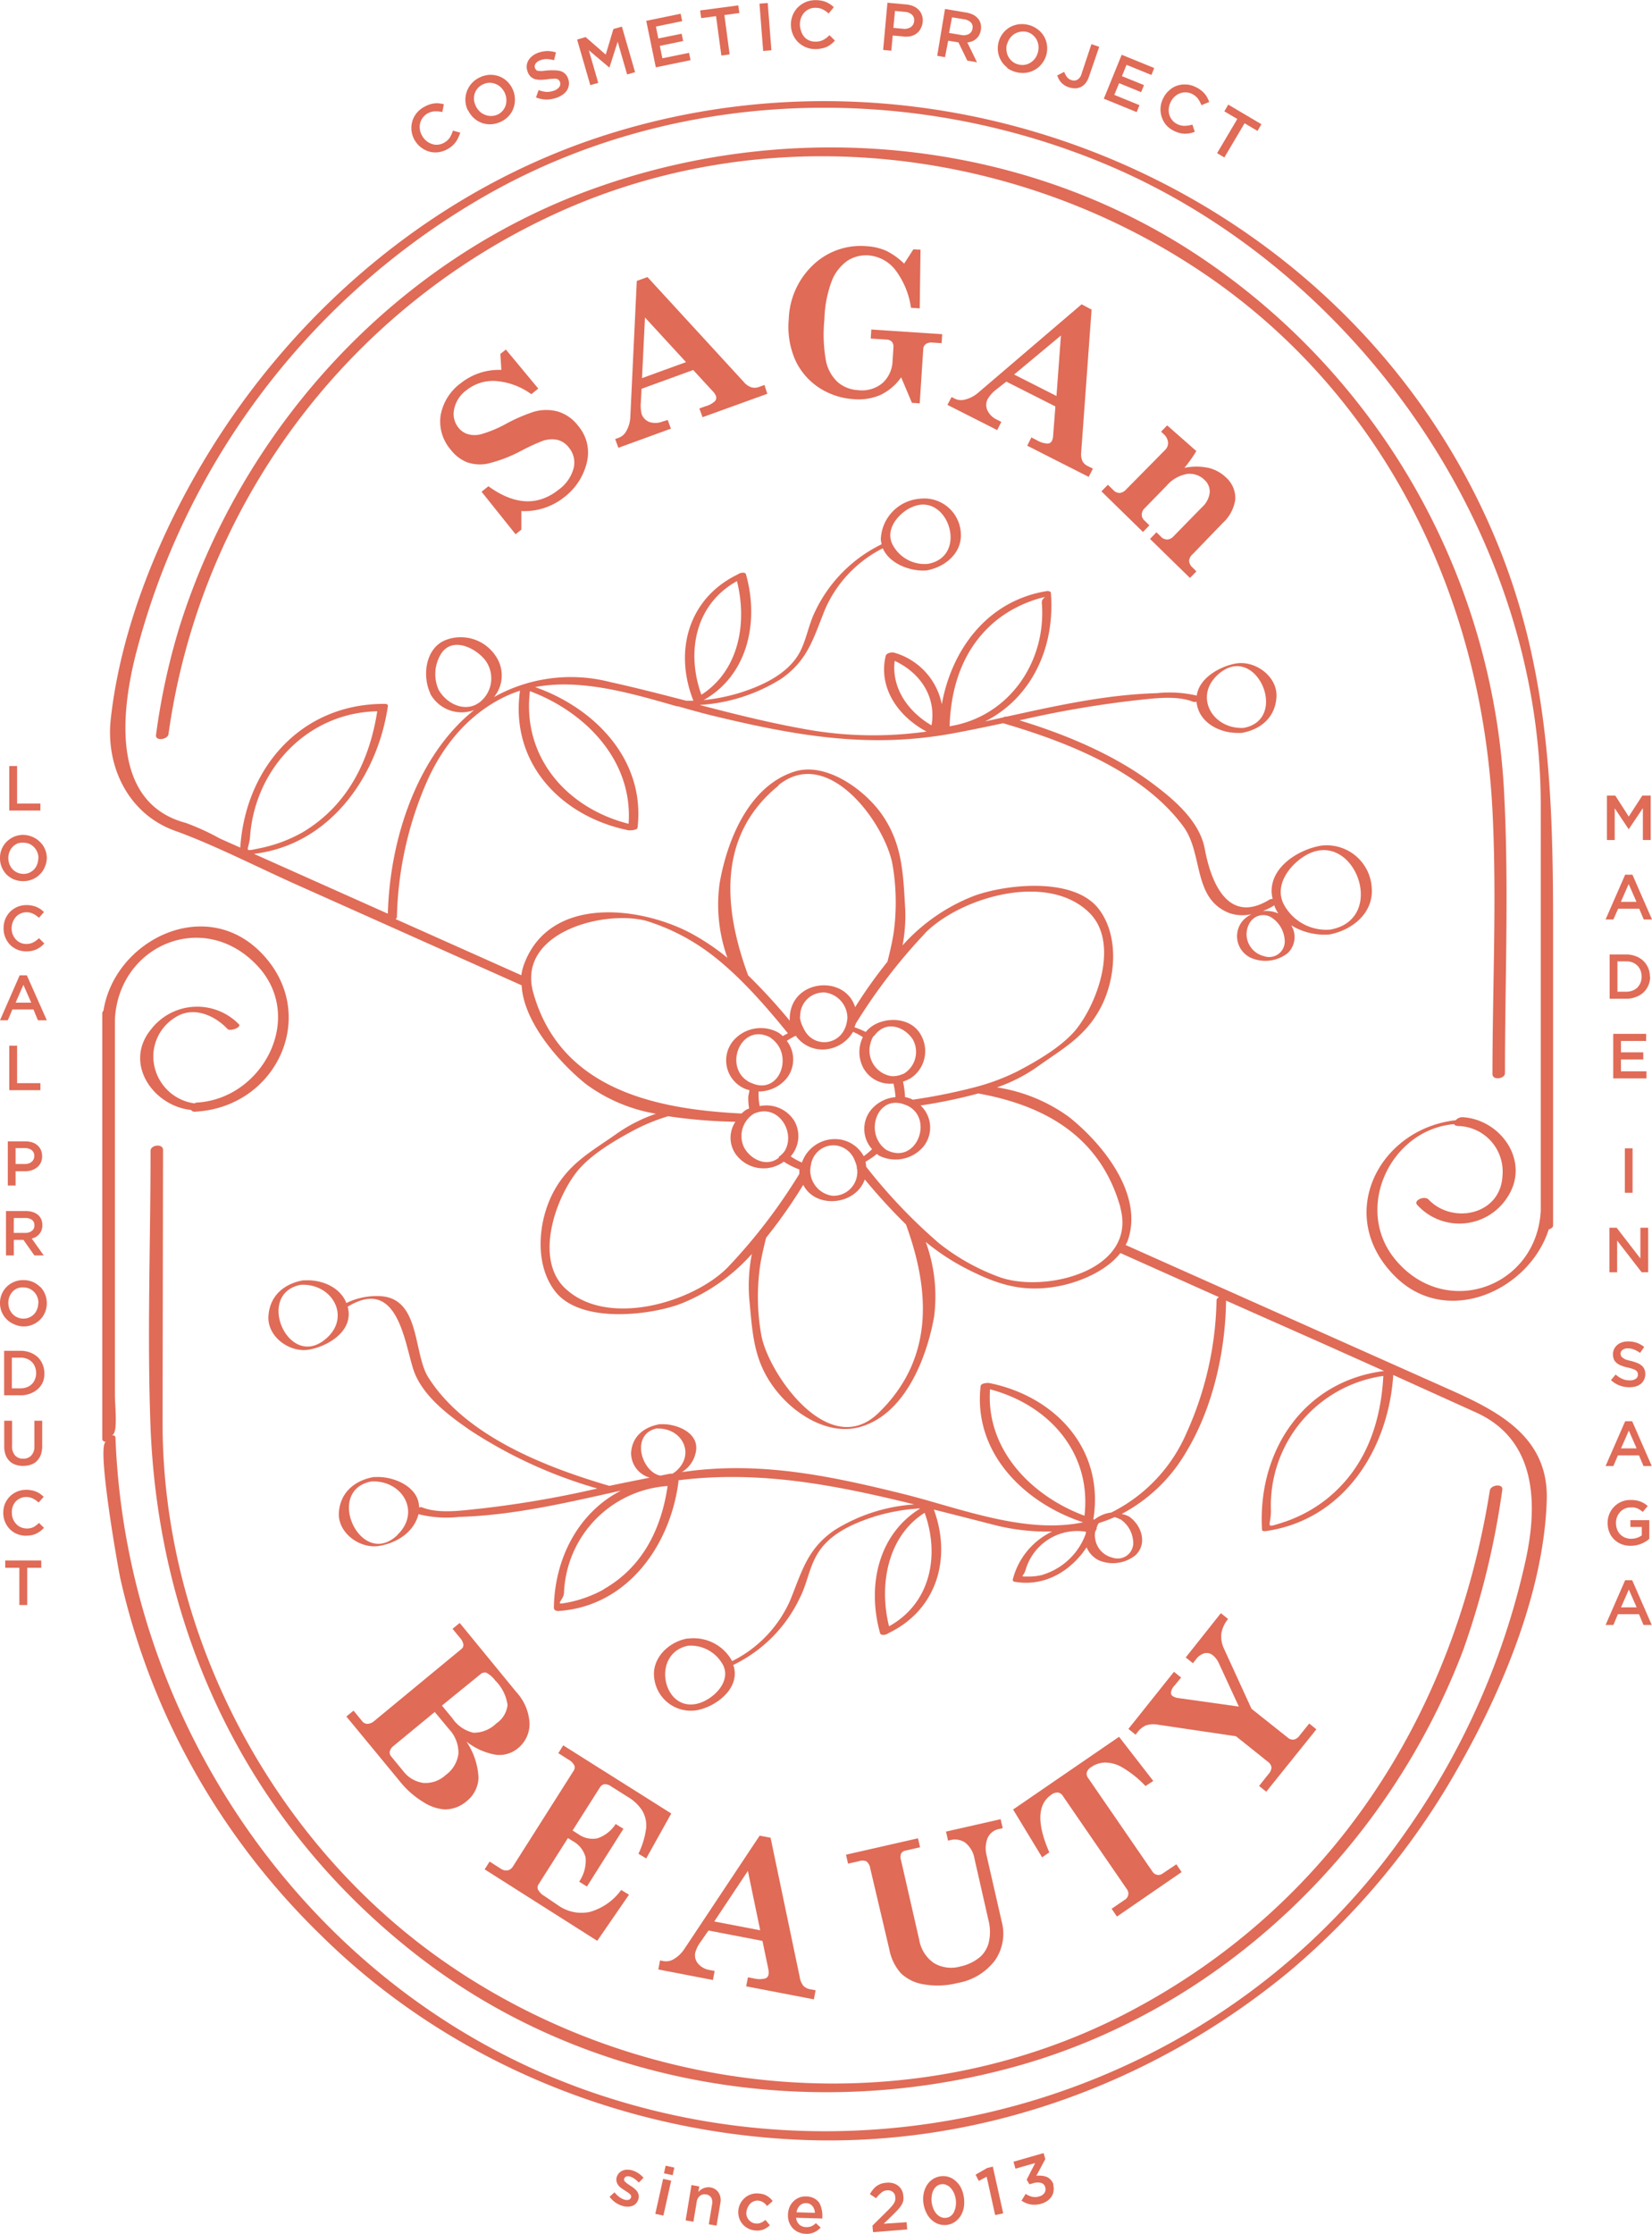 <svg xmlns="http://www.w3.org/2000/svg" viewBox="0 0 211.77 286.29"><defs><style>.cls-1{fill:#e06b57;}</style></defs><g id="レイヤー_2" data-name="レイヤー 2"><g id="レイヤー_1-2" data-name="レイヤー 1"><path class="cls-1" d="M191.32,103.9c.57,11.18,0,22.57,0,33.76,0,.84,1.6.61,1.6-.11,0-11.74.51-23.65-.08-35.37a88,88,0,0,0-38.63-69C131.69,17.93,102.45,15,77,23.86,51.14,32.8,31.13,54.49,23,80.37a85.82,85.82,0,0,0-3,13.83c-.12.81,1.49.61,1.6-.12a86.53,86.53,0,0,1,49.4-66.6C98,15,130.15,18.63,154.44,35.13,177.49,50.79,189.93,76.55,191.32,103.9Z"/><path class="cls-1" d="M20.9,147.38c0-.86-1.6-.65-1.6.1,0,11.79-.45,23.71,0,35.49,1.07,26.88,12.88,51.09,34.23,67.68,21.64,16.82,50.78,21.47,76.92,14.12,26.31-7.39,47.53-28,57.13-53.33a104.35,104.35,0,0,0,5-20.51c.13-.83-1.48-.65-1.6.1-4.58,28.79-20.33,53.36-46.6,67-27.55,14.26-61.51,11.12-86.86-6.22-22.46-15.36-36.68-42.2-36.68-69.43Z"/><path class="cls-1" d="M71.61,62.76q-4,3.18-9-.44l-.88.7,4.36,5.45.74-.59V65.5a8.18,8.18,0,0,0,5.47-1.76,7.88,7.88,0,0,0,3-4.81,5.27,5.27,0,0,0-1.2-4.37,5.14,5.14,0,0,0-2.5-1.79,5.66,5.66,0,0,0-3.16,0,21.31,21.31,0,0,0-3.59,1.56,15.65,15.65,0,0,1-3.14,1.31,3.19,3.19,0,0,1-1.74,0,2.45,2.45,0,0,1-1.2-.83,2.8,2.8,0,0,1-.55-2.38A4,4,0,0,1,59.81,50a5.44,5.44,0,0,1,3.7-1.17,8.85,8.85,0,0,1,4.6,1.69l.89-.72-4.15-5-.71.56.13,2.05a7.85,7.85,0,0,0-5.19,1.69,6.53,6.53,0,0,0-2.6,4.16,5.51,5.51,0,0,0,1.28,4.35,5,5,0,0,0,2.1,1.63,5,5,0,0,0,2.65.18,18.06,18.06,0,0,0,4.35-1.67,26,26,0,0,1,2.72-1.25,3.56,3.56,0,0,1,1.91-.12,2.69,2.69,0,0,1,1.45,1,3,3,0,0,1,.6,2.6A5,5,0,0,1,71.61,62.76Z"/><path class="cls-1" d="M90.43,52.07l-.78.28.41,1.12,8.3-3L98,49.34l-.64.23a1.62,1.62,0,0,1-1,.08,2.14,2.14,0,0,1-1-.68L83,35.51,81.63,36,80.8,53.45a4,4,0,0,1-.55,1.86,1.82,1.82,0,0,1-1,.82l-.39.14.41,1.12L86,54.94l-.4-1.11L85,54a2.52,2.52,0,0,1-1.74.09,1.69,1.69,0,0,1-1-1,4.53,4.53,0,0,1-.11-1.53l.09-1.73,6.62-2.41,2.56,2.78a1.74,1.74,0,0,1,.36.56.64.64,0,0,1-.15.67A2.87,2.87,0,0,1,90.43,52.07ZM82.3,48.46l.38-7.77,5.26,5.72Z"/><path class="cls-1" d="M106.63,36a5.68,5.68,0,0,1,2-2.58,4.42,4.42,0,0,1,2.69-.69,4.87,4.87,0,0,1,3.34,1.72,10.45,10.45,0,0,1,2.12,5l1.12.07L118,32l-.91-.05-1.19,1.84a8.89,8.89,0,0,0-2.3-1.65,7.35,7.35,0,0,0-2.55-.59,8.82,8.82,0,0,0-6.78,2.37,10,10,0,0,0-3.16,7,10.63,10.63,0,0,0,.81,5.17,8.52,8.52,0,0,0,3,3.55,9.15,9.15,0,0,0,4.57,1.52,7,7,0,0,0,3.39-.55,6.9,6.9,0,0,0,2.64-2.25l1.38,3.27,1,.06.45-6.92a.86.86,0,0,1,.32-.67,1.29,1.29,0,0,1,.9-.19l1.14.07.07-1.15-9.09-.6-.07,1.16,2,.13a1,1,0,0,1,.71.28,1,1,0,0,1,.2.72l-.11,1.72a4,4,0,0,1-1.3,2.86,4.1,4.1,0,0,1-3.13.9,4.3,4.3,0,0,1-2.57-1,5.06,5.06,0,0,1-1.53-2.7,19.11,19.11,0,0,1-.21-5.34A15,15,0,0,1,106.63,36Z"/><path class="cls-1" d="M134.84,56.51a.63.63,0,0,1-.59.34,3,3,0,0,1-1.3-.41l-.74-.38-.53,1.06,7.88,4,.54-1.06-.62-.31a1.5,1.5,0,0,1-.72-.65,2.25,2.25,0,0,1-.16-1.16l1.33-18.26L138.65,39,125.36,50.36a4.09,4.09,0,0,1-1.74.87,1.81,1.81,0,0,1-1.27-.16l-.37-.18-.53,1,6.38,3.23.53-1.05-.53-.27a2.54,2.54,0,0,1-1.26-1.22,1.66,1.66,0,0,1,.06-1.47,4.44,4.44,0,0,1,1-1.13L129,48.91l6.29,3.18L135,55.86A1.63,1.63,0,0,1,134.84,56.51ZM130,48,136,43l-.57,7.75Z"/><path class="cls-1" d="M156.77,67A5,5,0,0,0,158.35,64a3.54,3.54,0,0,0-1.18-2.8,4.86,4.86,0,0,0-2.27-1.24,7.65,7.65,0,0,0-3.07,0,17.69,17.69,0,0,0,1.53-2.15l-3.74-3.29-.78.8.37.35a1.63,1.63,0,0,1,.52,1,1.24,1.24,0,0,1-.38,1l-5,5.07a1.27,1.27,0,0,1-.82.44,1.13,1.13,0,0,1-.82-.38l-.69-.67-.83.84,5.33,5.21.82-.85-.64-.63a1,1,0,0,1-.34-.76,1.22,1.22,0,0,1,.41-.84l2.78-2.85a4.48,4.48,0,0,1,2.64-1.51,2.7,2.7,0,0,1,2.25.8,2,2,0,0,1,.63,1.61,3,3,0,0,1-1,1.87l-3.61,3.69a1.25,1.25,0,0,1-.83.44,1.19,1.19,0,0,1-.85-.41l-.54-.52-.82.85,5.12,5,.83-.84-.47-.47a1.27,1.27,0,0,1-.47-.85,1.22,1.22,0,0,1,.43-.86Z"/><path class="cls-1" d="M47.92,220.61a1.36,1.36,0,0,1-.87.32.85.85,0,0,1-.63-.35l-1.1-1.34-.92.75,6.87,8.33A11.49,11.49,0,0,0,54.34,231a5.73,5.73,0,0,0,2.68.9,4.28,4.28,0,0,0,2.79-1.05,4,4,0,0,0,1.53-3,9,9,0,0,0-1.55-4.65,8.35,8.35,0,0,0,3.7,1.68,3.7,3.7,0,0,0,2.93-.84,4,4,0,0,0,1.46-3.18,6.38,6.38,0,0,0-1.69-4L58.93,208l-.92.75.93,1.13a1.75,1.75,0,0,1,.46.87.64.64,0,0,1-.23.57Zm9.2,6.89a3.77,3.77,0,0,1-2.87,1A3.91,3.91,0,0,1,51.7,227l-1.55-1.89a.73.73,0,0,1-.18-.65,1.25,1.25,0,0,1,.48-.7l5.28-4.35,1.83,2.2a4.44,4.44,0,0,1,1.21,3.13A4,4,0,0,1,57.12,227.5Zm4.4-12.87a.87.87,0,0,1,.81-.26,3.5,3.5,0,0,1,1.15,1,5.46,5.46,0,0,1,1.58,3.14,3.26,3.26,0,0,1-1.43,2.36,4.14,4.14,0,0,1-2.93,1.2,4.42,4.42,0,0,1-2.7-1.84l-1.35-1.64Z"/><path class="cls-1" d="M65.76,239.2a1.09,1.09,0,0,1-.68.51,1.2,1.2,0,0,1-.89-.22l-1.43-.91-.63,1,14.43,9.16,4.07-5.91-1-.61a7.47,7.47,0,0,1-4,2.81,5.14,5.14,0,0,1-4-.78L69.79,243a2.06,2.06,0,0,1-.84-.86.75.75,0,0,1,.12-.69l3.73-5.88.61.38a3.33,3.33,0,0,1,1.66,2.11,4.78,4.78,0,0,1-.83,3.1l1,.62,4.68-7.4-1-.61a4.48,4.48,0,0,1-2.33,1.83,3.12,3.12,0,0,1-2.45-.53l-.74-.47,3.5-5.52a.85.85,0,0,1,.58-.41,1.29,1.29,0,0,1,.85.27l2.17,1.37a5.38,5.38,0,0,1,1.85,1.78,3.82,3.82,0,0,1,.49,2.13,10.58,10.58,0,0,1-1,3.36l1,.6,3.21-5.76L72.2,223.69l-.63,1,1.26.8a1.91,1.91,0,0,1,.79.76.76.76,0,0,1-.11.73Z"/><path class="cls-1" d="M98.06,253.57a2.91,2.91,0,0,1-1.37,0l-.81-.16-.23,1.16,8.68,1.67.22-1.16-.67-.13a1.62,1.62,0,0,1-.88-.43,2.28,2.28,0,0,1-.47-1.07l-3.75-17.92-1.4-.27-9.67,14.55a4.06,4.06,0,0,1-1.42,1.32,1.87,1.87,0,0,1-1.27.2l-.41-.08-.22,1.16,7,1.35.22-1.16-.59-.11a2.51,2.51,0,0,1-1.54-.83,1.66,1.66,0,0,1-.35-1.43,4.28,4.28,0,0,1,.69-1.37l1-1.44,6.92,1.33.77,3.7a1.71,1.71,0,0,1,0,.67A.63.63,0,0,1,98.06,253.57Zm-6.5-7.31,4.31-6.48,1.58,7.61Z"/><path class="cls-1" d="M116.07,237.18l1.87-.43-.26-1.15-9.23,2.1.26,1.15,1.35-.3a1.4,1.4,0,0,1,1,0,1.42,1.42,0,0,1,.5.92L114,249.83a6.36,6.36,0,0,0,1.48,3.06,5.43,5.43,0,0,0,2.95,1.43,10.4,10.4,0,0,0,4.3-.17,7.62,7.62,0,0,0,4.82-2.91,6,6,0,0,0,.85-5l-1.93-8.45a3.66,3.66,0,0,1,.11-2.17,2,2,0,0,1,1.47-1.21l.49-.11-.27-1.15-7,1.59.26,1.16.27-.06a2.33,2.33,0,0,1,1.95.33,3.37,3.37,0,0,1,1.18,2.09l1.77,7.79a6,6,0,0,1,.06,2.85,3.69,3.69,0,0,1-1.09,1.88,5.82,5.82,0,0,1-2.54,1.24,4.33,4.33,0,0,1-3.41-.43,4.54,4.54,0,0,1-1.89-3l-2.32-10.15a1.3,1.3,0,0,1,0-.87A.77.77,0,0,1,116.07,237.18Z"/><path class="cls-1" d="M129.87,231.91l3.72,6.13.92-.64q-2.41-5.55.25-7.38a1.31,1.31,0,0,1,.85-.29.94.94,0,0,1,.65.46l8.2,11.94a.89.89,0,0,1,.17.72.93.93,0,0,1-.45.63l-1.68,1.15.68,1,8.29-5.7-.67-1L149,240.14a.84.84,0,0,1-.67.14.93.93,0,0,1-.6-.42l-8.25-12a.83.83,0,0,1-.16-.71,1.19,1.19,0,0,1,.55-.67,3.29,3.29,0,0,1,1.82-.59,4.43,4.43,0,0,1,2.25.67,13.44,13.44,0,0,1,2.9,2.34l1-.65-4.39-5.66Z"/><path class="cls-1" d="M151.41,215l-.92-.74-5.84,7.32.92.74.25-.32a2.63,2.63,0,0,1,1.09-.87,3.08,3.08,0,0,1,1.53-.09l10,1.48,4.1,3.28a1.06,1.06,0,0,1,.45.7,1.33,1.33,0,0,1-.39.88l-1.2,1.51.92.74,6.43-8-.92-.74-1.22,1.52a1.27,1.27,0,0,1-.75.54,1,1,0,0,1-.79-.26L160.43,219l-3.49-7.62a3.76,3.76,0,0,1-.38-2,3.94,3.94,0,0,1,.87-1.89l-.93-.74L152,212.42l.92.74.36-.45a2.08,2.08,0,0,1,1.14-.83,1.23,1.23,0,0,1,1.06.27,2.8,2.8,0,0,1,.76,1l2.57,5.57L151,217.62a1.6,1.6,0,0,1-.71-.27.53.53,0,0,1-.18-.49,1.79,1.79,0,0,1,.46-.85Z"/><path class="cls-1" d="M53.14,17.93A3.17,3.17,0,0,0,55,19.42a2.91,2.91,0,0,0,1.18.09,3.17,3.17,0,0,0,1.19-.4,3.61,3.61,0,0,0,.64-.45,3,3,0,0,0,.76-1.08A4.23,4.23,0,0,0,59,17l-.94-.26a3.85,3.85,0,0,1-.4.89,2.05,2.05,0,0,1-.73.66,1.88,1.88,0,0,1-.78.25,1.71,1.71,0,0,1-.78-.09,2.07,2.07,0,0,1-.71-.39,2.26,2.26,0,0,1-.54-.65v0a2.19,2.19,0,0,1-.27-1.59,2,2,0,0,1,.33-.72,2,2,0,0,1,.61-.55,2.17,2.17,0,0,1,.91-.28,3.87,3.87,0,0,1,1,.09l.2-1a3.84,3.84,0,0,0-.59-.11,2.5,2.5,0,0,0-.61,0,3.21,3.21,0,0,0-.64.14,3.86,3.86,0,0,0-.7.32,3.19,3.19,0,0,0-1,.84,3,3,0,0,0-.53,1.08,3.18,3.18,0,0,0-.07,1.19,3.26,3.26,0,0,0,.41,1.18Z"/><path class="cls-1" d="M60,14.12a3.19,3.19,0,0,0,.73,1,3,3,0,0,0,1,.62,3.13,3.13,0,0,0,1.19.19,3.35,3.35,0,0,0,1.27-.32,3.25,3.25,0,0,0,1.06-.78A3.07,3.07,0,0,0,66,12.6a3,3,0,0,0-.3-1.2h0a3.16,3.16,0,0,0-.72-1,3,3,0,0,0-1-.62,3.18,3.18,0,0,0-1.2-.19,3.26,3.26,0,0,0-1.26.32,3.14,3.14,0,0,0-1.06.78,3.14,3.14,0,0,0-.8,2.23,3.22,3.22,0,0,0,.3,1.2ZM60.85,12a2,2,0,0,1,.39-.69,2.07,2.07,0,0,1,.68-.5,2,2,0,0,1,.82-.2,2.1,2.1,0,0,1,1.47.59,2.62,2.62,0,0,1,.49.69v0a2.42,2.42,0,0,1,.21.82,2.15,2.15,0,0,1-.09.8,2,2,0,0,1-.39.69,2,2,0,0,1-.67.5,2.08,2.08,0,0,1-1.62,0,2,2,0,0,1-.67-.44,2.32,2.32,0,0,1-.49-.7h0a2.23,2.23,0,0,1-.22-.82A2.15,2.15,0,0,1,60.85,12Z"/><path class="cls-1" d="M67.63,9.18A1.77,1.77,0,0,0,68,9.8a1.51,1.51,0,0,0,.54.33,2.61,2.61,0,0,0,.72.1,6,6,0,0,0,.9-.07,5.46,5.46,0,0,1,.72-.06,1.54,1.54,0,0,1,.46,0,.66.66,0,0,1,.28.15.68.68,0,0,1,.16.26h0a.68.68,0,0,1-.08.63,1.37,1.37,0,0,1-.66.47,2.56,2.56,0,0,1-1,.17,3.91,3.91,0,0,1-1-.23l-.33.94a3.75,3.75,0,0,0,1.37.27,4,4,0,0,0,1.35-.26,2.83,2.83,0,0,0,.77-.42,2,2,0,0,0,.52-.57,1.72,1.72,0,0,0,.21-.7,1.77,1.77,0,0,0-.12-.77v0a1.38,1.38,0,0,0-.35-.56,1.35,1.35,0,0,0-.52-.34,2.37,2.37,0,0,0-.7-.12,7.33,7.33,0,0,0-.89,0c-.29,0-.54.06-.74.07a2.25,2.25,0,0,1-.49,0A.57.57,0,0,1,68.76,9a.78.78,0,0,1-.17-.26v0a.59.59,0,0,1,.06-.57,1.14,1.14,0,0,1,.61-.45,2.27,2.27,0,0,1,.83-.15,4.08,4.08,0,0,1,.93.15l.25-1a3.75,3.75,0,0,0-1.13-.18,3.87,3.87,0,0,0-1.2.24,2.59,2.59,0,0,0-.73.42,2,2,0,0,0-.49.57,1.69,1.69,0,0,0-.2.67,1.65,1.65,0,0,0,.11.72Z"/><polygon class="cls-1" points="76.69 10.62 75.48 6.44 78.1 8.65 78.13 8.64 79.18 5.35 80.39 9.54 81.41 9.25 79.72 3.41 78.63 3.72 77.65 7 75.07 4.75 73.98 5.07 75.67 10.91 76.69 10.62"/><polygon class="cls-1" points="88.52 7.71 88.33 6.77 84.91 7.47 84.58 5.88 87.57 5.26 87.38 4.32 84.39 4.93 84.08 3.4 87.45 2.71 87.25 1.76 82.84 2.67 84.07 8.63 88.52 7.71"/><polygon class="cls-1" points="91.79 2.07 92.47 7.12 93.53 6.97 92.86 1.93 94.78 1.67 94.64 0.69 89.75 1.34 89.88 2.32 91.79 2.07"/><rect class="cls-1" x="97.59" y="0.41" width="1.06" height="6.08" transform="translate(0.03 7.63) rotate(-4.45)"/><path class="cls-1" d="M102.34,5.43a3.17,3.17,0,0,0,1,.64,3,3,0,0,0,1.23.22,3.1,3.1,0,0,0,.78-.09A2.55,2.55,0,0,0,106,6a2.85,2.85,0,0,0,.55-.35,3.37,3.37,0,0,0,.48-.45l-.7-.69a3.54,3.54,0,0,1-.78.6,2.11,2.11,0,0,1-1,.23,2.16,2.16,0,0,1-.81-.15,1.84,1.84,0,0,1-.64-.46A2.1,2.1,0,0,1,102.7,4a2.55,2.55,0,0,1-.16-.83v0a2.55,2.55,0,0,1,.13-.84,2.36,2.36,0,0,1,.4-.69,2,2,0,0,1,.64-.47A1.91,1.91,0,0,1,104.5,1a2.19,2.19,0,0,1,.94.19,3.53,3.53,0,0,1,.78.54l.67-.81a4.14,4.14,0,0,0-.46-.37,3.5,3.5,0,0,0-.54-.29,2.9,2.9,0,0,0-.63-.18,3.7,3.7,0,0,0-.77-.06,3.23,3.23,0,0,0-1.26.27,3.3,3.3,0,0,0-1,.7,3.19,3.19,0,0,0-.63,1,3.15,3.15,0,0,0-.21,1.23v0a3.19,3.19,0,0,0,.93,2.2Z"/><path class="cls-1" d="M114.44,4.55l1.21.11a3.07,3.07,0,0,0,1,0,2.29,2.29,0,0,0,.8-.33A1.82,1.82,0,0,0,118,3.7a2.17,2.17,0,0,0,.28-.88v0a1.93,1.93,0,0,0-.09-.84,1.72,1.72,0,0,0-.4-.69A2.11,2.11,0,0,0,117.1.8a3.08,3.08,0,0,0-.95-.23L113.76.35l-.55,6.05,1.05.1Zm.29-3.15,1.24.12a1.46,1.46,0,0,1,.93.36.94.94,0,0,1,.28.84v0a1,1,0,0,1-.42.75,1.47,1.47,0,0,1-1,.22l-1.24-.12Z"/><path class="cls-1" d="M121.55,5.22l1.31.21h0L124,7.77l1.24.21L124,5.44a2.16,2.16,0,0,0,.62-.15,1.66,1.66,0,0,0,.51-.31,1.74,1.74,0,0,0,.38-.47,1.85,1.85,0,0,0,.22-.65v0a1.84,1.84,0,0,0,0-.74,1.77,1.77,0,0,0-.27-.63,2.14,2.14,0,0,0-.65-.57,3.05,3.05,0,0,0-1-.32l-2.67-.45-1,6,1,.18Zm.49-3,1.54.25a1.54,1.54,0,0,1,.88.41.88.88,0,0,1,.2.8v0a.9.9,0,0,1-.46.68,1.45,1.45,0,0,1-1,.12l-1.54-.26Z"/><path class="cls-1" d="M129.09,8.7a3.48,3.48,0,0,0,2.5.62,3.19,3.19,0,0,0,1.14-.42,3.09,3.09,0,0,0,.88-.81A3.13,3.13,0,0,0,134.14,7h0a3.22,3.22,0,0,0,.07-1.23,3.1,3.1,0,0,0-.39-1.13,3,3,0,0,0-.81-.89,3.23,3.23,0,0,0-1.18-.56,3.46,3.46,0,0,0-1.31-.07,3.24,3.24,0,0,0-1.15.42A3.12,3.12,0,0,0,128,5.43h0a3.25,3.25,0,0,0-.06,1.24,3.07,3.07,0,0,0,1.19,2Zm0-3v0a2.34,2.34,0,0,1,.35-.77,2.17,2.17,0,0,1,.57-.56,2.08,2.08,0,0,1,.74-.29,2.18,2.18,0,0,1,.84,0,1.93,1.93,0,0,1,.76.37,2.14,2.14,0,0,1,.52.61,2.18,2.18,0,0,1,.25.77,2.46,2.46,0,0,1-.06.85v0a2.57,2.57,0,0,1-.35.77,2.2,2.2,0,0,1-.58.56,1.94,1.94,0,0,1-1.58.25,1.86,1.86,0,0,1-.76-.37,2,2,0,0,1-.52-.61,2,2,0,0,1-.24-.77A2.23,2.23,0,0,1,129.06,5.7Z"/><path class="cls-1" d="M137,11.18a2.54,2.54,0,0,0,.83.14,1.72,1.72,0,0,0,1.35-.69,2.7,2.7,0,0,0,.43-.85L140.91,6l-1-.34-1.26,3.78a1.25,1.25,0,0,1-.53.77.91.91,0,0,1-.76.06,1.15,1.15,0,0,1-.58-.39,2.48,2.48,0,0,1-.36-.67l-.89.46a2.5,2.5,0,0,0,.51.91A2.24,2.24,0,0,0,137,11.18Z"/><polygon class="cls-1" points="146.07 13.48 142.84 12.16 143.46 10.66 146.28 11.81 146.65 10.91 143.82 9.76 144.41 8.31 147.6 9.61 147.96 8.72 143.79 7.02 141.5 12.65 145.71 14.37 146.07 13.48"/><path class="cls-1" d="M149.47,16a3.08,3.08,0,0,0,1,.76,3.31,3.31,0,0,0,.73.28,3.2,3.2,0,0,0,.67.1,3.49,3.49,0,0,0,.65-.06,3.3,3.3,0,0,0,.64-.19l-.31-.92a3.85,3.85,0,0,1-1,.16,2.07,2.07,0,0,1-.95-.23,1.9,1.9,0,0,1-.64-.51,2,2,0,0,1-.37-.7,2.14,2.14,0,0,1-.06-.8,2.41,2.41,0,0,1,.24-.82v0a2.26,2.26,0,0,1,.5-.68,2,2,0,0,1,.67-.42,1.89,1.89,0,0,1,.78-.13,1.93,1.93,0,0,1,.8.2,2.22,2.22,0,0,1,.74.6,3.74,3.74,0,0,1,.45.84l1-.41a3.7,3.7,0,0,0-.24-.54,2.83,2.83,0,0,0-.34-.51,3,3,0,0,0-.48-.45,3.13,3.13,0,0,0-.65-.4,3,3,0,0,0-1.25-.34,3,3,0,0,0-1.19.16,2.89,2.89,0,0,0-1,.61,3.09,3.09,0,0,0-.75,1h0a3.1,3.1,0,0,0-.34,1.2,3.15,3.15,0,0,0,.15,1.19A3,3,0,0,0,149.47,16Z"/><polygon class="cls-1" points="156.95 20.18 159.54 15.8 161.2 16.78 161.7 15.92 157.45 13.41 156.95 14.27 158.61 15.25 156.02 19.63 156.95 20.18"/><path class="cls-1" d="M81,278.15a2,2,0,0,0-.64-.08,1.59,1.59,0,0,0-.58.13,1.45,1.45,0,0,0-.45.33,1.35,1.35,0,0,0-.28.53v0a1,1,0,0,0,0,.57,1.18,1.18,0,0,0,.22.45,1.87,1.87,0,0,0,.38.36l.44.29.34.22a2.43,2.43,0,0,1,.29.22.78.78,0,0,1,.17.21.33.33,0,0,1,0,.24v0a.43.43,0,0,1-.27.3.91.91,0,0,1-.54,0,2.28,2.28,0,0,1-.68-.34,3,3,0,0,1-.62-.61l-.64.57a3.23,3.23,0,0,0,.77.75,3.08,3.08,0,0,0,.92.43,2,2,0,0,0,.67.09,1.63,1.63,0,0,0,.59-.11,1.21,1.21,0,0,0,.47-.34,1.4,1.4,0,0,0,.29-.57v0a1,1,0,0,0,0-.54,1.35,1.35,0,0,0-.22-.45,2.53,2.53,0,0,0-.37-.36,3.94,3.94,0,0,0-.44-.31l-.34-.23a2.28,2.28,0,0,1-.28-.22.87.87,0,0,1-.18-.22.31.31,0,0,1,0-.23h0a.41.41,0,0,1,.25-.28.81.81,0,0,1,.49,0,2.14,2.14,0,0,1,.57.28,3.64,3.64,0,0,1,.56.49l.6-.61a2.93,2.93,0,0,0-.67-.59A2.68,2.68,0,0,0,81,278.15Z"/><rect class="cls-1" x="82.73" y="281.08" width="4.59" height="1.06" transform="translate(-208.35 303.2) rotate(-77.41)"/><rect class="cls-1" x="85.28" y="277.63" width="1" height="1.14" transform="translate(-204.41 301.5) rotate(-77.46)"/><path class="cls-1" d="M91.06,280.34a1.58,1.58,0,0,0-.48,0,1.45,1.45,0,0,0-.42.12,1.51,1.51,0,0,0-.35.2,2.44,2.44,0,0,0-.29.27l.12-.71-1-.18-.75,4.53,1,.17.42-2.54a1.15,1.15,0,0,1,.42-.78,1,1,0,0,1,.78-.18.92.92,0,0,1,.66.41,1.24,1.24,0,0,1,.11.86l-.42,2.56,1,.17.48-2.88a1.82,1.82,0,0,0-.21-1.33A1.53,1.53,0,0,0,91.06,280.34Z"/><path class="cls-1" d="M95.9,282.82a1.47,1.47,0,0,1,.32-.44,1.29,1.29,0,0,1,.45-.27,1.16,1.16,0,0,1,.53-.07,1.3,1.3,0,0,1,.66.23,2,2,0,0,1,.47.46l.72-.64a2.47,2.47,0,0,0-.69-.64,2.29,2.29,0,0,0-1.06-.32,2.35,2.35,0,0,0-1,.09,2.29,2.29,0,0,0-.81.45,2.42,2.42,0,0,0-.84,1.61v0a2.4,2.4,0,0,0,.09.93,2.26,2.26,0,0,0,.43.81,2.31,2.31,0,0,0,.7.57,2.58,2.58,0,0,0,2,.15,2.75,2.75,0,0,0,.82-.55l-.57-.68a2.48,2.48,0,0,1-.57.36,1.34,1.34,0,0,1-.67.1,1.37,1.37,0,0,1-.54-.17,1.54,1.54,0,0,1-.4-.36,1.4,1.4,0,0,1-.24-.49,1.65,1.65,0,0,1,0-.59h0A1.66,1.66,0,0,1,95.9,282.82Z"/><path class="cls-1" d="M105,282.28a2.09,2.09,0,0,0-.68-.56,2.15,2.15,0,0,0-1-.22,2.11,2.11,0,0,0-.91.16,2.19,2.19,0,0,0-.72.49,2.33,2.33,0,0,0-.49.74,2.62,2.62,0,0,0-.19.93v0a2.57,2.57,0,0,0,.15,1,2.51,2.51,0,0,0,.48.77,2.31,2.31,0,0,0,.73.5,2.37,2.37,0,0,0,.92.2,2.24,2.24,0,0,0,1.1-.2,2.67,2.67,0,0,0,.81-.6l-.61-.57a2.2,2.2,0,0,1-.57.4,1.62,1.62,0,0,1-.68.11,1.31,1.31,0,0,1-.87-.32,1.38,1.38,0,0,1-.42-.88l3.37.1c0-.05,0-.1,0-.15a.61.61,0,0,1,0-.14,3.3,3.3,0,0,0-.11-.95A2.59,2.59,0,0,0,105,282.28Zm-2.89,1.25a1.55,1.55,0,0,1,.41-.86,1.06,1.06,0,0,1,.82-.31,1.11,1.11,0,0,1,.46.1,1.13,1.13,0,0,1,.34.27,1.26,1.26,0,0,1,.23.39,2.4,2.4,0,0,1,.1.48Z"/><path class="cls-1" d="M113.28,285l1.17-1.14c.25-.24.46-.46.65-.66a4.35,4.35,0,0,0,.45-.58,1.93,1.93,0,0,0,.24-.58,2,2,0,0,0,0-.65v0a1.73,1.73,0,0,0-.21-.73,1.84,1.84,0,0,0-.46-.54,2,2,0,0,0-.66-.32,2.43,2.43,0,0,0-.82-.06,3,3,0,0,0-.72.14,2.73,2.73,0,0,0-.56.3,2.34,2.34,0,0,0-.45.44,4.52,4.52,0,0,0-.4.58l.8.53A3.25,3.25,0,0,1,113,281a1.18,1.18,0,0,1,.71-.28,1,1,0,0,1,.72.19.86.86,0,0,1,.33.67,1,1,0,0,1,0,.39,1.29,1.29,0,0,1-.16.39,2.8,2.8,0,0,1-.32.43c-.13.15-.3.33-.49.52l-1.95,1.93.07.84,4.38-.35-.07-.93Z"/><path class="cls-1" d="M123.21,280.44a3,3,0,0,0-.68-.9,2.46,2.46,0,0,0-.92-.54,2.43,2.43,0,0,0-1.11-.07,2.35,2.35,0,0,0-1,.41,2.54,2.54,0,0,0-.73.8,3.23,3.23,0,0,0-.38,1.07,3.69,3.69,0,0,0,0,1.24h0a3.8,3.8,0,0,0,.38,1.18,2.82,2.82,0,0,0,.68.9,2.43,2.43,0,0,0,2,.61,2.4,2.4,0,0,0,1-.41,2.66,2.66,0,0,0,.73-.8,3.23,3.23,0,0,0,.38-1.07,4.29,4.29,0,0,0,0-1.24v0A4,4,0,0,0,123.21,280.44Zm-.89,3a1.52,1.52,0,0,1-.4.53,1.16,1.16,0,0,1-.61.26,1.23,1.23,0,0,1-.66-.07,1.77,1.77,0,0,1-.56-.39,2.21,2.21,0,0,1-.41-.63,3.55,3.55,0,0,1-.24-.82v0a2.77,2.77,0,0,1,0-.86,2,2,0,0,1,.2-.72,1.52,1.52,0,0,1,.4-.53,1.26,1.26,0,0,1,.61-.27,1.19,1.19,0,0,1,.65.08,1.42,1.42,0,0,1,.56.39,2.47,2.47,0,0,1,.42.63,3.41,3.41,0,0,1,.24.82v0a3.05,3.05,0,0,1,0,.85A2.07,2.07,0,0,1,122.32,283.4Z"/><polygon class="cls-1" points="126.55 277.85 125.06 278.71 125.47 279.51 126.48 278.97 127.57 283.89 128.6 283.66 127.27 277.68 126.55 277.85"/><path class="cls-1" d="M135.05,280a1.55,1.55,0,0,0-.87-1,2.22,2.22,0,0,0-.64-.15,3.24,3.24,0,0,0-.69,0l1.15-2.14-.22-.77-3.86,1.11.25.89,2.53-.72-1.09,2.13.35.59.47-.13a1.83,1.83,0,0,1,1-.05.76.76,0,0,1,.56.56v0a.85.85,0,0,1-.1.73,1.14,1.14,0,0,1-.65.44,1.72,1.72,0,0,1-.92.05,2.38,2.38,0,0,1-.84-.37l-.53.87a3.22,3.22,0,0,0,1.14.48,3.11,3.11,0,0,0,1.4-.09,2.76,2.76,0,0,0,.79-.38,2.09,2.09,0,0,0,.54-.57,1.67,1.67,0,0,0,.24-.7,1.78,1.78,0,0,0-.06-.79Z"/><polygon class="cls-1" points="206.99 103.59 208.77 106.26 208.8 106.26 210.6 103.57 210.6 107.66 211.6 107.66 211.6 101.96 210.53 101.96 208.79 104.65 207.06 101.96 205.99 101.96 205.99 107.66 206.99 107.66 206.99 103.59"/><path class="cls-1" d="M207.43,116.46h2.7l.58,1.38h1.06l-2.51-5.74h-.93l-2.51,5.74h1Zm1.35-3.16,1,2.28h-2Z"/><path class="cls-1" d="M211.5,125.17h0a2.73,2.73,0,0,0-1.81-2.62,3.23,3.23,0,0,0-1.22-.22h-2.13V128h2.13a3.23,3.23,0,0,0,1.22-.22,2.74,2.74,0,0,0,1-.6,2.75,2.75,0,0,0,.84-2Zm-1.06,0a2.15,2.15,0,0,1-.14.77,2,2,0,0,1-.4.62,1.84,1.84,0,0,1-.63.4,2.29,2.29,0,0,1-.81.14h-1.12v-3.89h1.12a2.09,2.09,0,0,1,.81.14,1.86,1.86,0,0,1,.63.41,1.79,1.79,0,0,1,.4.62,2.15,2.15,0,0,1,.14.77Z"/><polygon class="cls-1" points="211.02 133.41 211.02 132.5 206.8 132.5 206.8 138.21 211.06 138.21 211.06 137.3 207.79 137.3 207.79 135.78 210.65 135.78 210.65 134.87 207.79 134.87 207.79 133.41 211.02 133.41"/><rect class="cls-1" x="208.29" y="147.17" width="0.99" height="5.7"/><polygon class="cls-1" points="211.28 157.35 210.28 157.35 210.28 161.29 207.24 157.35 206.31 157.35 206.31 163.05 207.3 163.05 207.3 158.99 210.44 163.05 211.28 163.05 211.28 157.35"/><path class="cls-1" d="M209.69,176.71a1.27,1.27,0,0,1-.74.2,2.26,2.26,0,0,1-1-.2,3,3,0,0,1-.84-.55l-.6.72a3.43,3.43,0,0,0,1.11.69,3.56,3.56,0,0,0,1.26.22,3.09,3.09,0,0,0,.83-.11,2,2,0,0,0,.64-.33,1.68,1.68,0,0,0,.41-.54,1.66,1.66,0,0,0,.15-.72v0a1.48,1.48,0,0,0-.12-.61,1.18,1.18,0,0,0-.34-.46,1.93,1.93,0,0,0-.58-.34,5.79,5.79,0,0,0-.8-.26,6.81,6.81,0,0,1-.67-.18A2.12,2.12,0,0,1,208,174a.53.53,0,0,1-.2-.23.68.68,0,0,1-.06-.29v0A.6.6,0,0,1,208,173a1.09,1.09,0,0,1,.69-.19,2.07,2.07,0,0,1,.77.15,3.58,3.58,0,0,1,.78.43l.53-.76a3.25,3.25,0,0,0-.94-.53,3.31,3.31,0,0,0-1.13-.18,2.45,2.45,0,0,0-.78.12,1.72,1.72,0,0,0-.61.34,1.58,1.58,0,0,0-.4.52,1.49,1.49,0,0,0-.14.67v0a1.71,1.71,0,0,0,.12.67,1.28,1.28,0,0,0,.37.46,2.13,2.13,0,0,0,.6.33,5.66,5.66,0,0,0,.81.24,5.62,5.62,0,0,1,.65.18,1.77,1.77,0,0,1,.39.19.82.82,0,0,1,.2.23.76.76,0,0,1,.05.27v0A.61.61,0,0,1,209.69,176.71Z"/><path class="cls-1" d="M208.33,182.15l-2.51,5.74h1l.58-1.37h2.7l.58,1.37h1.06l-2.51-5.74Zm-.53,3.48,1-2.28,1,2.28Z"/><path class="cls-1" d="M207.28,194.44a2.15,2.15,0,0,1,.39-.64,1.82,1.82,0,0,1,.59-.44,1.66,1.66,0,0,1,.73-.16,2.49,2.49,0,0,1,.49,0,2.2,2.2,0,0,1,.41.12,2.08,2.08,0,0,1,.36.2,2.7,2.7,0,0,1,.34.25l.63-.76a3.22,3.22,0,0,0-.45-.33,3.17,3.17,0,0,0-.49-.24,2.65,2.65,0,0,0-.57-.15,3.56,3.56,0,0,0-.68-.05,2.86,2.86,0,0,0-2.12.87,2.82,2.82,0,0,0-.61.94,2.92,2.92,0,0,0-.22,1.13v0a3.11,3.11,0,0,0,.21,1.16,2.66,2.66,0,0,0,.6.93,2.86,2.86,0,0,0,.93.62,3.19,3.19,0,0,0,1.22.22,3.38,3.38,0,0,0,.72-.07,3.08,3.08,0,0,0,.63-.19,3.25,3.25,0,0,0,.56-.28,4.37,4.37,0,0,0,.47-.34v-2.4H209v.87h1.46v1.08a2.25,2.25,0,0,1-.62.31,2.33,2.33,0,0,1-.76.12,1.93,1.93,0,0,1-1.4-.58,1.81,1.81,0,0,1-.39-.64,2.48,2.48,0,0,1-.14-.82v0A2.19,2.19,0,0,1,207.28,194.44Z"/><path class="cls-1" d="M208.33,202.52l-2.51,5.74h1l.58-1.38h2.7l.58,1.38h1.06l-2.51-5.74ZM207.8,206l1-2.28,1,2.28Z"/><polygon class="cls-1" points="5.18 102.98 2.19 102.98 2.19 98.18 1.19 98.18 1.19 103.88 5.18 103.88 5.18 102.98"/><path class="cls-1" d="M5.13,107.91a2.85,2.85,0,0,0-.94-.64A3.09,3.09,0,0,0,3,107a3,3,0,0,0-1.21.24,3.07,3.07,0,0,0-.94.64A2.89,2.89,0,0,0,0,110v0a2.85,2.85,0,0,0,.22,1.13,3,3,0,0,0,.61.94,3,3,0,0,0,.94.63,3.09,3.09,0,0,0,1.2.23,3,3,0,0,0,1.21-.24,2.8,2.8,0,0,0,.94-.64,2.76,2.76,0,0,0,.62-.93A2.93,2.93,0,0,0,6,110v0a2.85,2.85,0,0,0-.22-1.13A2.69,2.69,0,0,0,5.13,107.91ZM4.9,110a2.07,2.07,0,0,1-.14.78,1.9,1.9,0,0,1-.39.64,1.92,1.92,0,0,1-.61.43A1.77,1.77,0,0,1,3,112a1.85,1.85,0,0,1-.78-.17,1.78,1.78,0,0,1-.61-.43,2.1,2.1,0,0,1-.4-.64,2.3,2.3,0,0,1-.14-.79v0a2.1,2.1,0,0,1,.53-1.42,1.92,1.92,0,0,1,.61-.43A1.77,1.77,0,0,1,3,108a2,2,0,0,1,.78.16,2,2,0,0,1,.61.44,1.92,1.92,0,0,1,.4.64,2.09,2.09,0,0,1,.14.79Z"/><path class="cls-1" d="M1.65,118.15a2.29,2.29,0,0,1,.39-.64,2,2,0,0,1,.6-.43,1.76,1.76,0,0,1,.76-.16,1.92,1.92,0,0,1,.87.2,3.16,3.16,0,0,1,.72.51l.65-.74a4.82,4.82,0,0,0-.43-.36,3.05,3.05,0,0,0-.5-.28,2.71,2.71,0,0,0-.59-.18A3.2,3.2,0,0,0,3.4,116a3,3,0,0,0-1.18.23,3.07,3.07,0,0,0-.94.64,3,3,0,0,0-.61.94A3,3,0,0,0,.46,119v0a2.9,2.9,0,0,0,.22,1.14,3,3,0,0,0,.61.94,2.82,2.82,0,0,0,.92.62,2.91,2.91,0,0,0,1.15.23,3.29,3.29,0,0,0,.73-.07,2.73,2.73,0,0,0,.61-.2,3.46,3.46,0,0,0,.52-.32,3.57,3.57,0,0,0,.46-.42L5,120.24a3.24,3.24,0,0,1-.74.54,1.92,1.92,0,0,1-.89.2,1.76,1.76,0,0,1-.76-.16,1.86,1.86,0,0,1-.6-.44,2.29,2.29,0,0,1-.39-.64,2.3,2.3,0,0,1-.13-.79v0A2.28,2.28,0,0,1,1.65,118.15Z"/><path class="cls-1" d="M1,130.76l.59-1.38h2.7l.57,1.38H6L3.44,125H2.52L0,130.76ZM3,126.22l1,2.28H2Z"/><polygon class="cls-1" points="1.19 134.02 1.19 139.72 5.18 139.72 5.18 138.82 2.19 138.82 2.19 134.02 1.19 134.02"/><path class="cls-1" d="M1,151.94H2v-1.83H3.12A2.82,2.82,0,0,0,4,150a2.19,2.19,0,0,0,.73-.37,1.64,1.64,0,0,0,.49-.61,1.86,1.86,0,0,0,.18-.84v0a2,2,0,0,0-.15-.78,1.84,1.84,0,0,0-.43-.6,1.94,1.94,0,0,0-.69-.39,2.84,2.84,0,0,0-.9-.13H1Zm1-4.8H3.16a1.48,1.48,0,0,1,.9.26.91.91,0,0,1,.33.76v0a.94.94,0,0,1-.33.74,1.33,1.33,0,0,1-.9.28H2Z"/><path class="cls-1" d="M.77,160.9h1v-2H3l1.41,2H5.61l-1.54-2.16a2.06,2.06,0,0,0,.55-.23,1.67,1.67,0,0,0,.71-.86,1.83,1.83,0,0,0,.1-.64h0a1.92,1.92,0,0,0-.12-.69,1.73,1.73,0,0,0-.35-.54,2,2,0,0,0-.7-.42,2.75,2.75,0,0,0-.95-.15H.77Zm1-4.8H3.23a1.41,1.41,0,0,1,.87.24.84.84,0,0,1,.31.71v0a.84.84,0,0,1-.32.7,1.34,1.34,0,0,1-.86.26H1.76Z"/><path class="cls-1" d="M5.13,164.92a3,3,0,0,0-.94-.63,3.09,3.09,0,0,0-1.2-.23,3,3,0,0,0-1.21.24A2.91,2.91,0,0,0,0,167v0a2.9,2.9,0,0,0,1.77,2.7A3.09,3.09,0,0,0,3,170a3,3,0,0,0,2.15-.88,2.76,2.76,0,0,0,.62-.93A2.93,2.93,0,0,0,6,167v0a3,3,0,0,0-.83-2.07ZM4.9,167a2.07,2.07,0,0,1-.14.78,1.9,1.9,0,0,1-.39.64A1.89,1.89,0,0,1,3,169a1.85,1.85,0,0,1-.78-.17,1.78,1.78,0,0,1-.61-.43,2.1,2.1,0,0,1-.4-.64,2.3,2.3,0,0,1-.14-.79v0a2.1,2.1,0,0,1,.53-1.42,1.92,1.92,0,0,1,.61-.43A1.77,1.77,0,0,1,3,165a2,2,0,0,1,.78.16,2,2,0,0,1,.61.44,1.92,1.92,0,0,1,.4.64,2.09,2.09,0,0,1,.14.79Z"/><path class="cls-1" d="M4.84,173.93a3.12,3.12,0,0,0-1-.6,3.43,3.43,0,0,0-1.22-.21H.53v5.7H2.66a3.23,3.23,0,0,0,1.22-.22,3.12,3.12,0,0,0,1-.6,2.75,2.75,0,0,0,.63-.91A2.94,2.94,0,0,0,5.69,176v0a3,3,0,0,0-.22-1.12A2.82,2.82,0,0,0,4.84,173.93ZM4.63,176a2,2,0,0,1-.15.77,1.68,1.68,0,0,1-.39.61,1.79,1.79,0,0,1-.63.4,2.09,2.09,0,0,1-.81.15H1.52V174H2.65a2.09,2.09,0,0,1,.81.15,1.81,1.81,0,0,1,.63.41,1.68,1.68,0,0,1,.39.61,2,2,0,0,1,.15.78Z"/><path class="cls-1" d="M.54,182.08v3.28a3.28,3.28,0,0,0,.17,1.09,2.21,2.21,0,0,0,.49.78,1.86,1.86,0,0,0,.77.48,2.87,2.87,0,0,0,1,.16,2.93,2.93,0,0,0,1-.16,1.86,1.86,0,0,0,.77-.48,2.23,2.23,0,0,0,.5-.8,3.43,3.43,0,0,0,.17-1.12v-3.23h-1v3.28A1.64,1.64,0,0,1,4,186.55a1.37,1.37,0,0,1-1,.4,1.38,1.38,0,0,1-1.07-.42,1.69,1.69,0,0,1-.38-1.21v-3.24Z"/><path class="cls-1" d="M4.29,195.72a2,2,0,0,1-1.65,0,1.86,1.86,0,0,1-.6-.44,2.29,2.29,0,0,1-.39-.64,2.3,2.3,0,0,1-.13-.79v0A2,2,0,0,1,2,192.45a2,2,0,0,1,.6-.43,1.76,1.76,0,0,1,.76-.16,1.92,1.92,0,0,1,.87.2,3.16,3.16,0,0,1,.72.51l.65-.74a4.82,4.82,0,0,0-.43-.36,3.05,3.05,0,0,0-.5-.28,2.71,2.71,0,0,0-.59-.18,3.2,3.2,0,0,0-.72-.07,3,3,0,0,0-1.18.23,3.07,3.07,0,0,0-.94.64,3.06,3.06,0,0,0-.61.93,3.13,3.13,0,0,0-.21,1.15v0a2.9,2.9,0,0,0,.22,1.14,3,3,0,0,0,.61.94,2.82,2.82,0,0,0,.92.62,2.91,2.91,0,0,0,1.15.23,4,4,0,0,0,.73-.07,2.73,2.73,0,0,0,.61-.2,4.52,4.52,0,0,0,.52-.32,6,6,0,0,0,.46-.42L5,195.18A3.57,3.57,0,0,1,4.29,195.72Z"/><polygon class="cls-1" points="0.67 200.93 2.48 200.93 2.48 205.7 3.49 205.7 3.49 200.93 5.29 200.93 5.29 200 0.67 200 0.67 200.93"/><path class="cls-1" d="M77.77,17.26C56.17,24.11,38,39.4,26.37,58.65c-6,9.94-10.89,21.89-12.17,33.49-.68,6.14,2.29,12.2,8.22,14.33,5,1.79,10.84,4.8,16,7.09l28.45,12.72c.25,4.91,5.2,10.25,8.3,12.7a21,21,0,0,0,8.92,3.76,19.93,19.93,0,0,0-4.88,2.45C75.93,147.52,73,149,71,152.67s-2.57,9.27.14,12.8c3.2,4.18,12,3.13,16,1.67a24.1,24.1,0,0,0,9.24-6.43,21.24,21.24,0,0,0-.34,5.65c.46,4.82.53,8.42,3.84,12.31,2.4,2.81,6.44,5.26,10.27,4.24,5.84-1.57,8.66-8.89,9.59-14.15a20.3,20.3,0,0,0-1.07-9.59,29.49,29.49,0,0,0,4.85,3.24c4.13,2.15,7.43,3.3,12.1,2.44,2.64-.48,6.17-1.9,8-4.26l12.65,5.66a.47.47,0,0,0-.32.38,43.17,43.17,0,0,1-3.84,17,20.42,20.42,0,0,1-9.66,10.22,4.31,4.31,0,0,0-2.09.85l-.21.06c1.47-9-4.83-15.78-13.3-17.5-.24-.05-1.09,0-1.14.37-1,8.53,5.58,15,13.13,17.47-6,1.26-12.65-.71-18.66-2.43h0c-1.44-.42-2.84-.81-4.18-1.15-9.66-2.4-18.74-4.31-28.59-2.85a3.87,3.87,0,0,0,1.83-2.84c.25-2.26-2.52-3.34-4.35-3.3h-.33c-2,.35-3.54,1.56-3.66,3.68a3.27,3.27,0,0,0,2.4,3.17q-2.6.51-5.19,1.05C69.82,188,59.62,184,54.9,176.52c-1.94-3.09-1-10.09-6.1-10.4a8.79,8.79,0,0,0-4.4.88c-.78-2-3.08-3-5.24-2.91H39l-.14,0c-2.46.43-4.3,2-4.45,4.61s2.71,4.71,5.22,4.27c2.2-.39,5.18-2.06,5.07-4.69a4.15,4.15,0,0,0-.13-.81c6.19-3.77,7.18,3.92,8.32,7.73,1,3.51,4.52,6.13,7.37,8.1a59.46,59.46,0,0,0,16.31,7.47,132.48,132.48,0,0,1-14.94,2.57c-2.23.22-5.31.72-7.48-.14a.58.58,0,0,0-.43,0c0-2.65-3.25-4-5.49-3.9h-.33c-2.44.43-4.31,2-4.46,4.58s2.71,4.68,5.21,4.24c2.28-.4,4.4-1.76,5-4.06a14.75,14.75,0,0,0,5.21.35c7-.2,13.91-1.85,20.74-3.37-5.31,2.73-8.49,8.48-8.6,15,0,.32.31.45.59.43,8.84-.59,14.36-8.43,15.39-16.62,0-.06,0-.08-.05-.13,10.46-1.32,20.23.62,30.28,3.09a22,22,0,0,0-10.27,3.32c-3.45,2.4-4.11,5.18-5.63,8.93a15.81,15.81,0,0,1-7.46,7.83A5.6,5.6,0,0,0,88.26,210s-.06,0-.1,0h-.07c-2.42.43-4.67,2.61-4.2,5.25a4.72,4.72,0,0,0,5.41,3.94c2.33-.41,5.36-2.58,4.83-5.33,0-.17-.1-.31-.14-.47a18.19,18.19,0,0,0,8.52-8.56c1-1.93,1.2-4,2.38-5.84,1.57-2.51,4.66-3.82,7.35-4.67a25,25,0,0,1,5.74-1c-5.46,3.35-6.84,10-5.16,16,.08.26.51.25.85.12h0l.1-.06a.83.83,0,0,0,.16-.09c6.2-3,8.07-9.6,5.78-15.82,2.59.65,5.21,1.32,7.86,2a27.41,27.41,0,0,0,7.31.81,9.36,9.36,0,0,0-5.06,6.19c0,.15.12.23.24.25,3.85.68,7.21-1.37,9.23-4.41a3.27,3.27,0,0,0,1.59,1.67,4.63,4.63,0,0,0,4.63-.62c1.63-1.46.85-3.88-.78-5a3.63,3.63,0,0,0-.94-.33,20.8,20.8,0,0,0,8.3-8c3.38-5.59,5-12.83,5.08-19.34L169.14,172l8.29,3.71C167.1,177,161.18,186,161.78,196.08c0,.19.43.16.54.14,10-1.46,15.68-10.55,16.28-20L189.16,181c7.74,3.46,8,11.56,6.45,18.79a96.13,96.13,0,0,1-15.21,34.71c-23.08,33.38-66.25,46.77-104.38,33.7-35.72-12.24-59.85-46.71-61.22-84,0-.2-.35-.28-.49-.28.86,0,.42-3.71.42-5.12V130.61c.51-9.43,11.18-14,18-7.11,6.61,6.6,1.06,17.35-7.54,17.81-.1,0-.17.07-.26.1a6.09,6.09,0,0,1-5.25-6.58,5.89,5.89,0,0,1,2.76-4.42c2.32-1.52,5.07-.29,6.72,1.46.34.36,1.83-.21,1.47-.59a7.47,7.47,0,0,0-11.28.66c-3.56,4.36.33,9.82,5.13,10.31a.58.58,0,0,0,.58.22c10.53-.57,16.08-12.7,8.3-20.48-7.22-7.22-18.7-1.41-20.1,7.56a.41.41,0,0,0-.15.28V184.4c0,.27.24.4.5.4-1.32,0,1.49,16,1.81,17.47a91.16,91.16,0,0,0,6,17.84A92.7,92.7,0,0,0,41.12,248c16.39,16.22,38.73,25.32,61.65,26.25,22.74.92,45-7.14,62.46-21.55a95.29,95.29,0,0,0,22.05-26.79c5.54-9.83,10.68-22.34,11-33.73.24-8.67-7.3-11.79-13.75-14.67L152,163l-7.71-3.44a4,4,0,0,0,.27-.55c2.1-5.95-3.28-12.5-7.57-15.89a21.23,21.23,0,0,0-9.19-3.76,20.64,20.64,0,0,0,5.05-2.55c3.26-2.34,6.15-3.84,8.15-7.49s2.56-9.28-.15-12.82c-3.21-4.19-12-3.15-16-1.68a23.86,23.86,0,0,0-9.15,6.34,20.45,20.45,0,0,0,.34-4.65c-.26-4.41-.33-8.23-2.9-12-2.17-3.2-7.21-6.94-11.34-5.61-5.81,1.88-8.59,8.77-9.55,14.29a20.16,20.16,0,0,0,1,9.57,29.06,29.06,0,0,0-4.83-3.23c-6.61-3.44-18.14-4.74-21.31,4.24a6.53,6.53,0,0,0-.28,1.22l-8.55-3.82-7.57-3.38c.09-.08.17-.15.17-.25a45.85,45.85,0,0,1,3.74-17.13c2.13-4.94,5.64-9.16,10.63-11.36.46-.2.93-.37,1.41-.53-1.31,9.21,5.2,16.13,13.94,17.9.22,0,1.09,0,1.13-.36,1-8.69-5.49-15.31-13.13-18,5.83-1.12,12.3.78,18.15,2.46a.33.33,0,0,0,.16,0c1.39.4,2.76.78,4.06,1.11C101.67,94.23,111.2,96,122.1,94c2.17-.4,4.33-.85,6.49-1.31,8.2,2.4,17.91,6.19,23.1,13.23,2.6,3.54,1.14,9.25,5.92,11.11a5.16,5.16,0,0,0,2.82.13,4.24,4.24,0,0,0-1,.71,3.05,3.05,0,0,0,1,4.92,4.64,4.64,0,0,0,4.62-.62,2.84,2.84,0,0,0,.47-3.58,8.18,8.18,0,0,0,4.85,1.18c2.84-.5,5.67-2.66,5.48-5.86a5.78,5.78,0,0,0-6.56-5.52c-2.79.49-6.42,2.67-6.28,6a5.74,5.74,0,0,0,.13.83.64.64,0,0,0-.43.09c-5.24,3.2-7.46-2.11-8.27-6.52-.67-3.61-4.06-6.42-6.82-8.47-4.94-3.66-11-6.19-16.93-8a133.13,133.13,0,0,1,14.74-2.55c2.22-.22,5.3-.71,7.48.16a.77.77,0,0,0,.47,0c.26,2.7,3,4.08,5.49,4a.32.32,0,0,0,.14,0h.17c2.46-.44,4.3-2,4.45-4.61s-2.71-4.72-5.22-4.28c-2,.36-4.69,1.82-5,4.11a15.33,15.33,0,0,0-5.14-.31c-6.48.18-12.88,1.61-19.21,3a.85.85,0,0,0-.48.11l-2.3.51c5.9-3,9-9.41,8.43-16.48,0-.21-.41-.25-.55-.22C126.58,77,122,83.23,120.73,90.26a8.63,8.63,0,0,0-6.06-6.6c-.31-.11-1,0-1.13.38-1,4.2,1.7,7.84,5.23,9.72A49.07,49.07,0,0,1,104,93.59c-4.82-.82-9.57-2-14.31-3.24A22.21,22.21,0,0,0,100.14,87c3.43-2.39,4.11-5.16,5.63-8.92a15.85,15.85,0,0,1,7.4-7.81c.84,2,3.58,3,5.6,2.84,2.31-.41,4.56-2.17,4.4-4.77a4.69,4.69,0,0,0-5.26-4.42,5.42,5.42,0,0,0-5,5.22,3.88,3.88,0,0,0,.11.61,18.29,18.29,0,0,0-8.49,8.53c-.81,1.6-1.09,3.39-1.85,5-1.41,3-4.91,4.59-7.87,5.52a24.41,24.41,0,0,1-4.62.93c5.75-3.23,7.13-10.17,5.43-16.14-.07-.25-.51-.23-.85-.09h0l0,0a1.16,1.16,0,0,0-.22.13c-6.32,3.06-8.18,9.84-5.66,16.18l-.91,0c-3.25-.84-6.5-1.68-9.77-2.4a20.23,20.23,0,0,0-14.89,1.93,4.36,4.36,0,0,0,.29-5.16,5.37,5.37,0,0,0-6.61-2.1c-2.49,1.1-2.87,4.57-1.85,6.76l0,0s0,0,0,.06a4.57,4.57,0,0,0,5.63,2.1c-7.13,5.69-10.8,16.22-11.06,26.1l-17.17-7.67c9.61-1.13,15.82-9.78,17.17-18.91,0,0,0,0,0-.06s0-.24-.36-.25c-10.73-.06-17.89,8.18-18.56,18.42l-2.61-1.16a30.87,30.87,0,0,0-4.36-2c-9.51-2.52-8.31-13.93-6.52-21.23A95,95,0,0,1,62.37,25c24.07-13.7,53.9-14.57,79.25-4,32.15,13.42,55.95,47.12,55.89,82.33q0,25.92,0,51.85c-.55,9.91-12.32,14-18.7,6.18-5.31-6.51-.54-16.61,7.61-17.29,0,.13.2.22.48.24a5.85,5.85,0,0,1,5.7,6.42c-.27,5-6.41,6.22-9.48,3-.5-.53-2,.11-1.44.7a7.3,7.3,0,0,0,11.56-1c3-4.56-.86-10-5.8-10.25a1.15,1.15,0,0,0-.83.39c-9.85,1.1-15.6,12.2-7.79,20,6.65,6.65,17.22,1.81,19.71-6,.31-.1.56-.28.56-.51V118.59c0-16.8-.54-32.58-6.95-48.48C174.19,25.57,123.06,2.89,77.77,17.26ZM41.58,171.74c-4.71,3.7-8.85-6-3-7.08C42.72,164.47,45.11,169,41.58,171.74Zm9.36,25c-4.67,4.44-9.4-5.71-3.35-6.87C51.56,189.65,54,193.79,50.94,196.71Zm33.29-13.65c3.07-.14,4.92,3.1,2.56,5.34a3.76,3.76,0,0,1-.59.44l-.29,0-1.26.25C82.21,188.64,80.77,183.77,84.23,183.06Zm-6.85,20.62a16,16,0,0,1-4.08,1.56c-.41.1-.82.17-1.24.23-.77.11.19-.54.24-1.33a14.28,14.28,0,0,1,13.28-13.72C84.79,195.92,82.37,200.86,77.38,203.68ZM89.56,218.3c-4.57,1.32-6.19-6.39-1.36-7.38a4.7,4.7,0,0,1,4.29,2.14C94,215.28,91.57,217.72,89.56,218.3Zm24.4-9.89c-1.32-5.33-.16-11.55,4.57-14.53C120.5,199.37,119.28,205.47,114,208.41Zm13-30.34c7.52,2,13,8.14,12.06,16.19C132.17,191.71,126.38,185.76,126.91,178.07Zm6.75,23.75a7.23,7.23,0,0,1-2.07.23c-1,0-.42,0-.17-.84a6.89,6.89,0,0,1,7.73-4.9c0,.07,0,.14,0,.21A8.5,8.5,0,0,1,133.66,201.82Zm9.93-7.1a3.74,3.74,0,0,1,1.61,2.71,2,2,0,0,1-2.67,2.19,2.9,2.9,0,0,1-2.19-2.43,2.3,2.3,0,0,1,0-.87c.06-.13.13-.25.18-.38a.15.15,0,0,0,0-.13,3,3,0,0,1,.2-.49c0-.06.08-.08.11-.13a18.26,18.26,0,0,0,2-.75A3,3,0,0,1,143.59,194.72ZM170,192.17a18,18,0,0,1-5.71,3c-2.29.73-1.33.45-1.37-1.64a16.78,16.78,0,0,1,14.41-17.19C177,182.49,175,188.2,170,192.17ZM72.33,165c-3.81-3.79-1.1-11.53,1.76-15,1.77-2.14,5.08-4.06,7.56-5.35a24.43,24.43,0,0,1,4-1.59,66.63,66.63,0,0,0,8.62.71,3.68,3.68,0,0,0-.06,4,4.39,4.39,0,0,0,5.84,1.39,3.07,3.07,0,0,0,.42-.28,9.81,9.81,0,0,0,2,1,2,2,0,0,0,0,.24s0,0,0,.06,0,0,0,0a2.34,2.34,0,0,0,0,.26,71.55,71.55,0,0,1-9.11,11.91C89,166.88,77.74,170.32,72.33,165Zm25-23.56a7.4,7.4,0,0,1-.08-1.55,4.68,4.68,0,0,0,3.53-1.62,3.88,3.88,0,0,0,.08-4.87,9.27,9.27,0,0,1,1.15-.66h0a4.2,4.2,0,0,0,3.53,1.77,4.58,4.58,0,0,0,3.81-2.27,8.49,8.49,0,0,1,1.26.68,4.34,4.34,0,0,0,.06,3.95,3.92,3.92,0,0,0,3.86,2,11.44,11.44,0,0,1,.27,1.74,4.6,4.6,0,0,0-3.11,1.59,3.88,3.88,0,0,0,.1,5.08,9.26,9.26,0,0,1-1.07.9,4.17,4.17,0,0,0-3.79-2.19,4.46,4.46,0,0,0-4.13,3,7.74,7.74,0,0,1-1.44-.79,3.92,3.92,0,0,0,.44-4.58,4.22,4.22,0,0,0-4.41-1.86Zm1.42-8.45a3.59,3.59,0,0,1,1.14,1.22c1.17,2.12-.12,5.18-2.58,4.88a3.64,3.64,0,0,1-1-.3,1.67,1.67,0,0,1-.2-.08C92.62,136.9,94.92,131,98.7,132.94Zm3.83-2.64a3,3,0,0,1,3.2-3.15,3.31,3.31,0,0,1,2.85,3.25,4.79,4.79,0,0,1-.15.87,3.1,3.1,0,0,1-.23.6,2.85,2.85,0,0,1-5,.31,4.3,4.3,0,0,1-.32-.6h0A3.87,3.87,0,0,1,102.53,130.3Zm9.46,2.45a3,3,0,0,1,.67-.72c1.47-1.16,3.41-.25,4.3,1.13a3.27,3.27,0,0,1-1.11,4.37,1.88,1.88,0,0,1-.3.12,3,3,0,0,1-1.32.22,3.32,3.32,0,0,1-2.68-4.25A2.86,2.86,0,0,1,112,132.75Zm1.67,14.64a4.35,4.35,0,0,1-.42-.33,3.32,3.32,0,0,1-.64-.77c-1.22-2-.15-4.93,2.07-5a3.08,3.08,0,0,1,1.25.23,3.33,3.33,0,0,1,.4.16C119.74,143.42,117.46,149.35,113.66,147.39Zm-3.84,2.35a3.05,3.05,0,0,1-3.18,3.46,3.29,3.29,0,0,1-2.82-3.06,2.48,2.48,0,0,1,0-.27,3.51,3.51,0,0,1,.09-.65,2.93,2.93,0,0,1,3.1-2.48,3,3,0,0,1,2.53,2,4.22,4.22,0,0,1,.25.76A2,2,0,0,1,109.82,149.74Zm-10-1.46-.08.08c-1.57,1.22-3.64.14-4.43-1.4a3.37,3.37,0,0,1,1.22-4.24,3.05,3.05,0,0,1,1-.31c2.57-.35,4.33,2.88,3,5.07A3.23,3.23,0,0,1,99.81,148.28ZM112.6,181.1c-6.36,6.14-14.1-5.1-15-9.94a28,28,0,0,1-.14-9.09c.19-1.15.46-2.29.75-3.44a65.62,65.62,0,0,0,4.76-6.78c1.55,3.09,6.68,2.67,7.89-.69a73.71,73.71,0,0,0,5.27,5.76C119.18,165.25,119.85,174.1,112.6,181.1Zm31-26.38c2.25,8.08-9.49,11-15.35,9a27.72,27.72,0,0,1-7.9-4.4,69.61,69.61,0,0,1-9.31-9.78,4.62,4.62,0,0,0-.09-.65,10.73,10.73,0,0,0,1.46-1l.23.19a4.68,4.68,0,0,0,5.68-1.07,3.87,3.87,0,0,0-.31-5.33,65.26,65.26,0,0,0,7.4-1.54C133.68,141.64,141,145.47,143.62,154.72Zm-25.06-35.08c4.46-4.58,15.72-8,21.12-2.64,3.81,3.78,1.09,11.5-1.77,15-1.79,2.16-5.07,4.06-7.56,5.35a28,28,0,0,1-5.4,2,74,74,0,0,1-7.92,1.59,3.48,3.48,0,0,0-1-.34s0-.07,0-.1,0,0,0-.05-.06.08-.08.12h0s.07-.07.08-.12,0,0,0,0a11.54,11.54,0,0,0-.25-1.83,5.24,5.24,0,0,0,.69-.28l.08-.06.06,0a4.16,4.16,0,0,0,1.49-5.58c-1.09-2.12-3.93-2.43-5.86-1.44a4,4,0,0,0-1.24,1,11.1,11.1,0,0,0-1.43-.6h0c0-.16.11-.3.15-.47A71.42,71.42,0,0,1,118.56,119.64Zm-18.76-19c6.38-5.19,13.63,4.87,14.62,10.1a28.55,28.55,0,0,1,.13,9c-.2,1.17-.47,2.35-.77,3.52a60.75,60.75,0,0,0-4.14,5.82c-1.29-4.18-8.12-3.61-8.38,1.24a4.07,4.07,0,0,0,0,.5A75.68,75.68,0,0,0,95.9,125C92.74,116.41,91.91,107.1,99.8,100.68ZM82.78,118A26.78,26.78,0,0,1,91,122.18C94.74,125,98,128.75,101,132.43a6.77,6.77,0,0,0-.65.36,4.61,4.61,0,0,0-.6-.47A4.66,4.66,0,0,0,94,133.38a3.94,3.94,0,0,0,1,5.9,3.29,3.29,0,0,0,1.06.43c0,.3-.12.58-.14.9a8,8,0,0,0,.11,1.46.76.76,0,0,0-.16.06l-.07.05s0,0-.07,0a4.22,4.22,0,0,0-.67.53c-11.23-.55-23.27-3.19-26.71-15.52C66.26,119.57,77.23,116.6,82.78,118ZM162,122.53a2.91,2.91,0,0,1-2.18-2.43,2.85,2.85,0,0,1,.41-1.87,2,2,0,0,1,2.83-.6,3.74,3.74,0,0,1,1.61,2.71A2,2,0,0,1,162,122.53Zm5.11-12.74c6.32-4.08,11,8,3.41,9.35a6.16,6.16,0,0,1-6-3.33C163.4,113.47,165.22,111,167.11,109.79Zm-3.86,6.3c.05,0,0-.06.08-.08a5,5,0,0,0,.54,1.06,3.92,3.92,0,0,0-2-.3A8.74,8.74,0,0,0,163.25,116.09Zm-6.83-29.88c4.71-3.69,8.85,6,3,7.08C155.29,93.48,152.89,89,156.42,86.21ZM128,79.29a15.72,15.72,0,0,1,4-2.19,12.12,12.12,0,0,1,1.55-.49c.95-.25-.05-.07,0,.65.62,7.57-4.23,14.61-11.82,15.82C121.9,87.72,123.62,82.69,128,79.29ZM114.69,84.7c3.28,1.52,5.36,4.61,4.72,8.26C116.45,91.24,114.26,88.21,114.69,84.7Zm2-19.6c4.71-2.44,7.68,6.21,2.24,7.17a4.64,4.64,0,0,1-4.51-2.47C113.45,67.89,115.07,65.93,116.66,65.1ZM94.47,74.48c1.34,5.32.28,11.45-4.56,14.56C87.93,83.55,89.14,77.42,94.47,74.48Zm-13.89,31.1c-7.9-2-13.67-8.54-12.65-17C75.08,91.25,81.16,97.51,80.58,105.58Zm-24.27-17a4.94,4.94,0,0,1,.27-4.85c1.45-2.13,4.29-.72,5.55.79a3.89,3.89,0,0,1-.47,5.34C59.87,91.42,57.39,90.33,56.31,88.54ZM32.06,107.16c.66-8.72,7.44-15.83,16.3-16-1,6.36-3.78,12-9.45,15.44a18.53,18.53,0,0,1-5.6,2.11C31,109.19,31.92,109.08,32.06,107.16Z"/></g></g></svg>